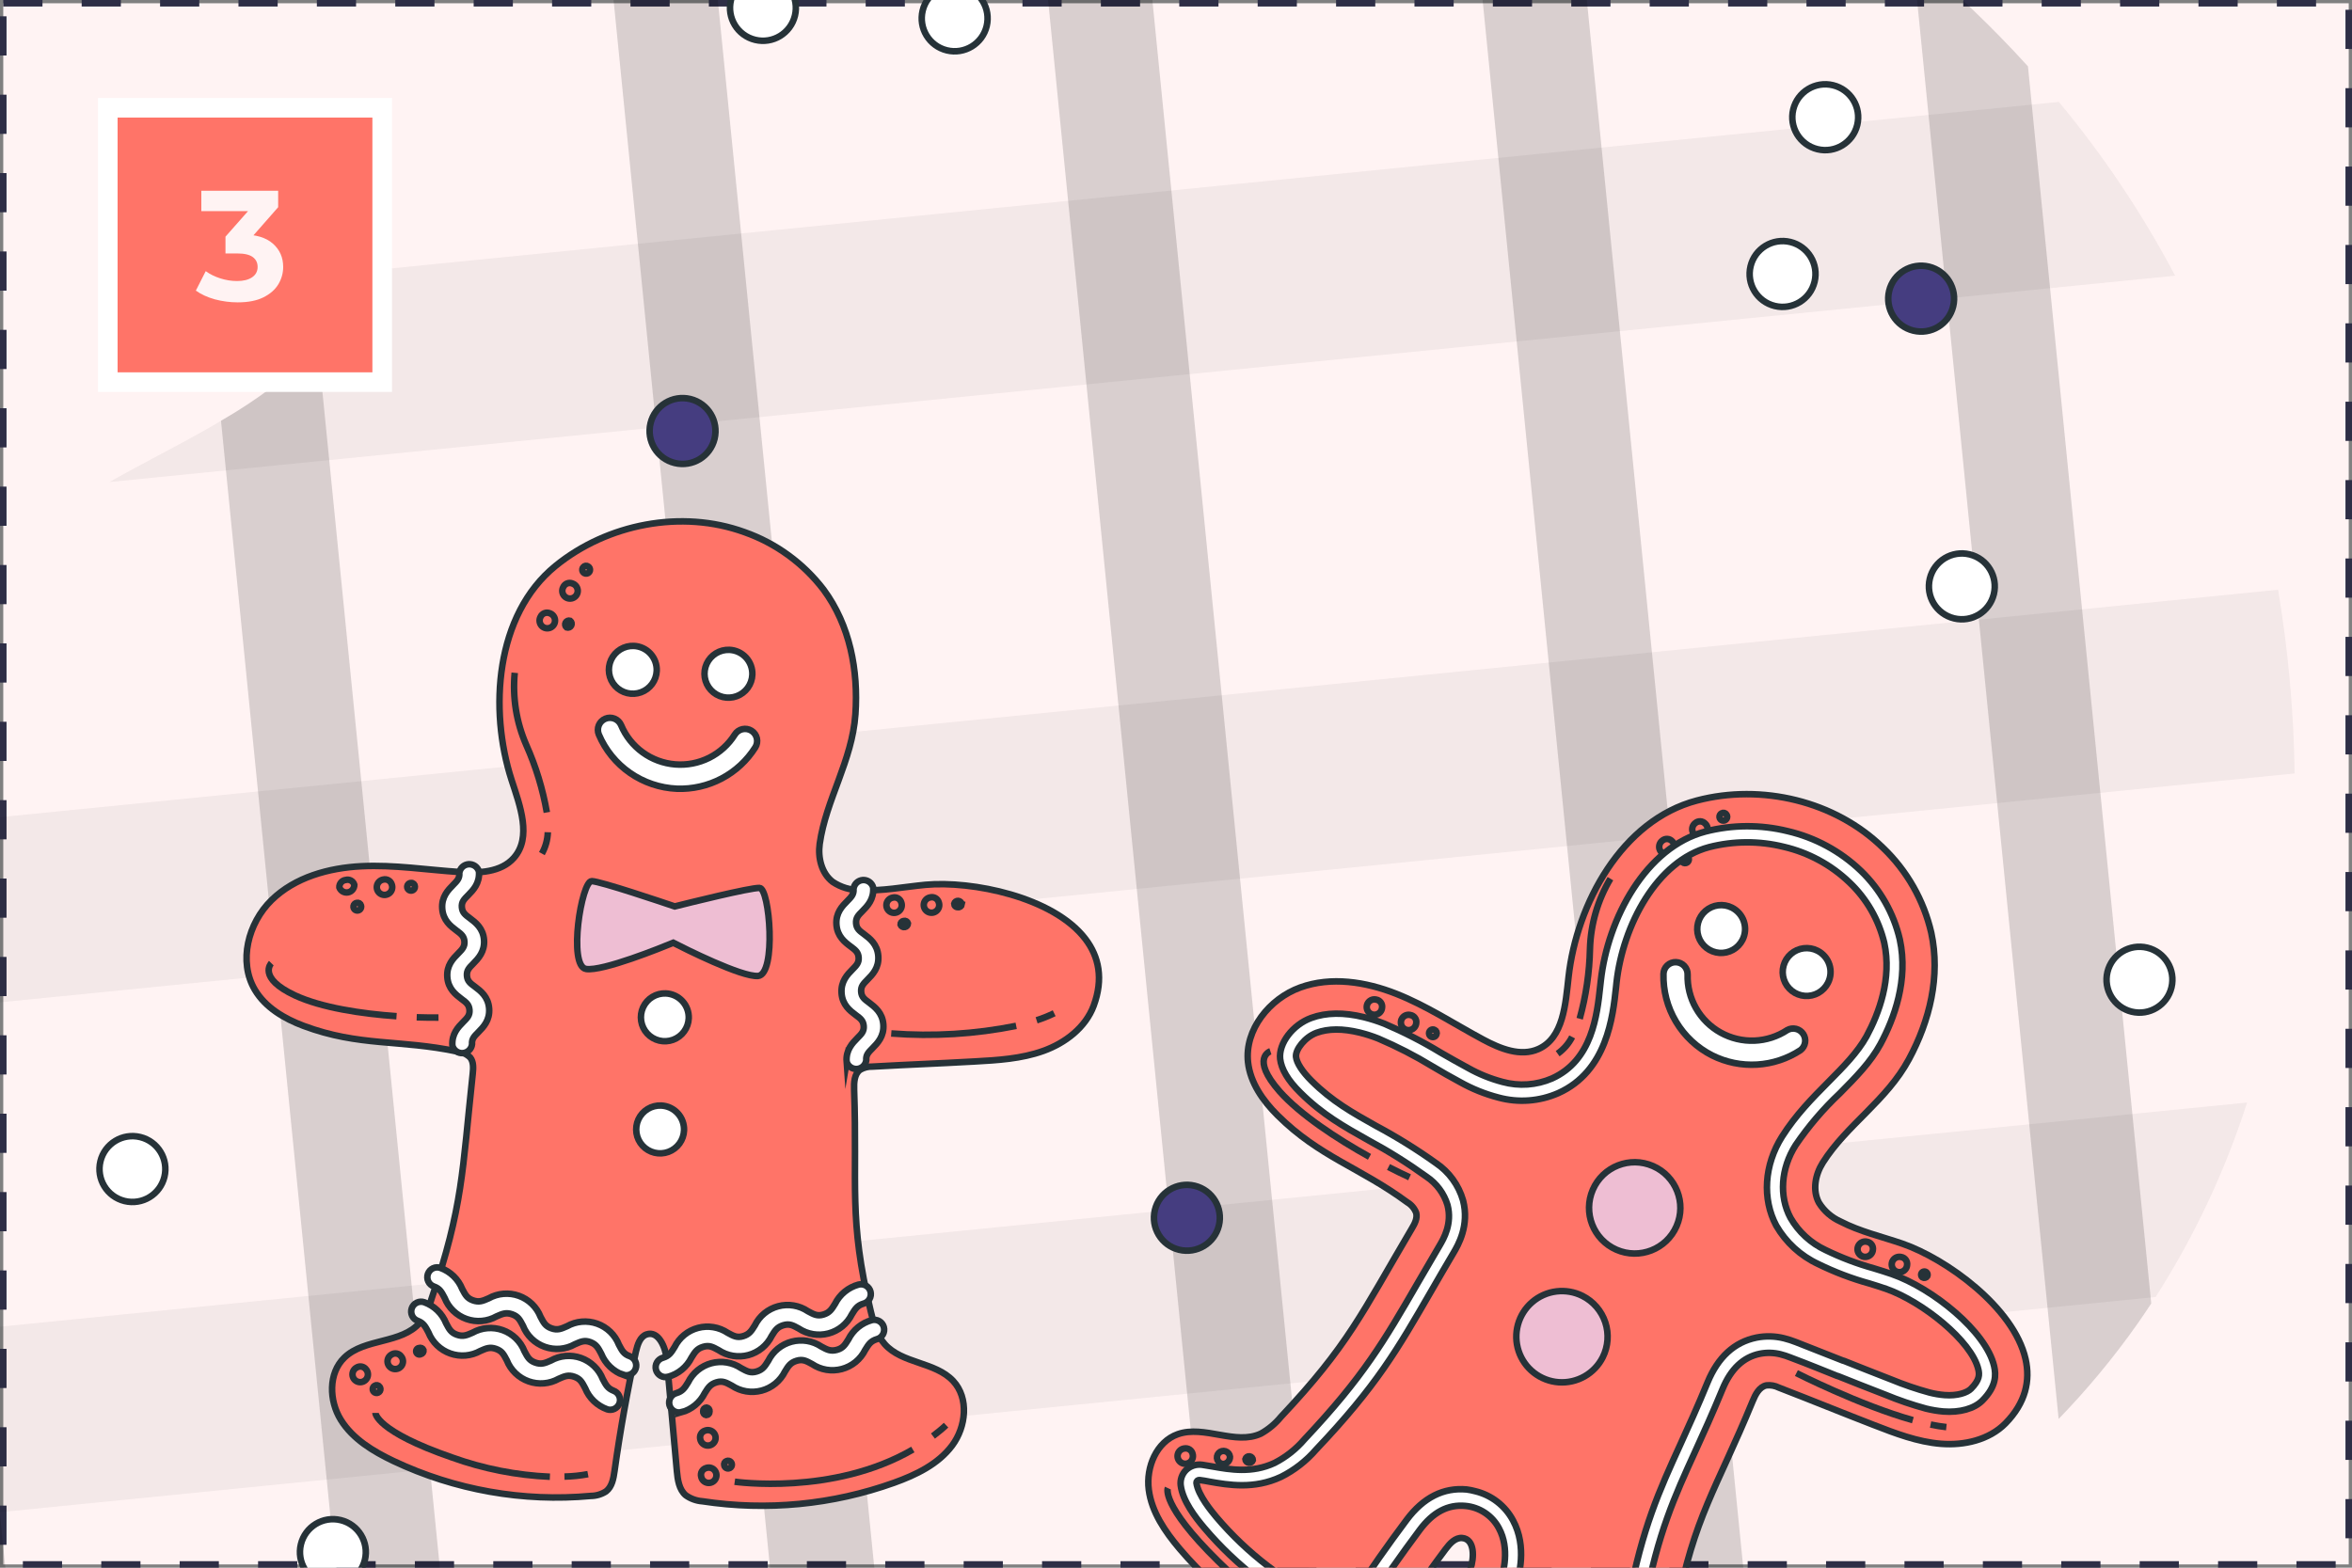 <?xml version="1.0" encoding="UTF-8"?> <svg xmlns="http://www.w3.org/2000/svg" width="360" height="240" viewBox="0 0 360 240" fill="none"><rect x="0" y="0" width="360" height="240" fill="#808080" stroke="none"/> <g clip-path="url(#clip0_3943_19282)"> <rect x="0.5" y="0.5" width="359" height="239" fill="#FFF3F3" stroke="#2E2E46" stroke-dasharray="6 6"></rect> <path opacity="0.15" d="M106.391 -24.334C101.494 -19.859 96.995 -14.968 92.943 -9.716L121.989 281.379L137.793 279.806L107.357 -25.19C107.042 -24.909 106.709 -24.624 106.391 -24.334Z" fill="black"></path> <path opacity="0.15" d="M310.401 10.157C304.935 4.131 299.039 -1.492 292.761 -6.667L315.096 217.227C319.489 212.696 323.522 207.83 327.158 202.671C327.886 201.639 328.582 200.598 329.272 199.548L310.401 10.157Z" fill="black"></path> <path opacity="0.15" d="M171.521 -48.725C166.224 -48.553 160.943 -48.051 155.709 -47.222L187.836 274.807L203.639 273.233L171.521 -48.725Z" fill="black"></path> <path opacity="0.15" d="M54.54 271.893C59.922 273.447 65.38 274.73 70.891 275.736L48.673 53.216C44.224 57.568 39.234 61.331 33.826 64.41L54.54 271.893Z" fill="black"></path> <path opacity="0.15" d="M267.993 251.712L239.185 -37.075C238.189 -37.428 237.195 -37.789 236.203 -38.124C231.803 -39.612 227.289 -40.983 222.715 -42.215L252.838 259.654C254.765 258.734 256.641 257.785 258.522 256.777C261.661 255.15 264.818 253.462 267.993 251.712Z" fill="black"></path> <path opacity="0.15" d="M-27.588 115.512L-16.408 227.129C-11.137 233.599 -5.207 239.502 1.287 244.743L-13.451 97.047C-18.82 102.671 -23.56 108.862 -27.588 115.512Z" fill="black"></path> <path opacity="0.05" d="M65.266 274.623C68.793 275.396 72.341 276.055 75.912 276.6C152.912 288.366 209.022 282.764 258.511 256.825C259.655 256.252 260.816 255.614 261.962 254.999L65.266 274.623Z" fill="black"></path> <path opacity="0.05" d="M106.391 -24.334C102.231 -20.547 98.363 -16.45 94.821 -12.078L259.231 -28.457C251.785 -32.201 244.089 -35.423 236.197 -38.1C218.025 -44.226 198.057 -48.471 178.363 -48.764L148.401 -45.797C133.132 -42.288 118.761 -35.501 106.391 -24.334Z" fill="black"></path> <path opacity="0.05" d="M-40.275 157.468L351.215 118.404C351.085 108.981 350.239 99.582 348.685 90.287L-34.055 128.506C-37.814 137.72 -39.92 147.523 -40.275 157.468Z" fill="black"></path> <path opacity="0.05" d="M-29.852 206.086C-25.135 215.797 -19.002 224.755 -11.655 232.665L329.939 198.56C335.87 189.282 340.576 179.276 343.939 168.791L-29.852 206.086Z" fill="black"></path> <path opacity="0.05" d="M58.812 41.2C56.272 44.637 53.548 47.953 50.659 51.144C40.697 62.112 29.112 66.834 16.752 73.794L332.925 42.202C327.927 32.744 321.962 23.829 315.126 15.601L58.812 41.2Z" fill="black"></path> <path d="M310.033 208.058C308.226 200.136 297.863 192.704 291.158 190.388C287.966 189.293 284.689 188.551 281.711 187.004C280.347 186.396 279.196 185.394 278.408 184.125C277.388 182.231 277.84 179.837 279.001 177.99C282.663 172.207 288.768 168.492 292.172 162.176C295.357 156.277 297.038 149.452 295.601 142.795C294.46 137.835 291.893 133.316 288.218 129.795C280.877 122.615 269.615 119.958 259.745 122.549C248.221 125.568 241.322 138.406 240.083 149.578C239.617 153.739 239.299 158.883 235.48 160.595C232.769 161.817 229.626 160.554 227.002 159.141C222.585 156.773 218.369 153.977 213.7 152.135C209.03 150.293 203.726 149.466 199.016 151.176C194.305 152.886 190.48 157.634 191.023 162.621C191.367 165.754 193.298 168.506 195.53 170.73C201.979 177.14 208.073 178.671 215.405 184.065C216.026 184.434 216.505 185.001 216.763 185.675C216.984 186.503 216.536 187.349 216.094 188.085C208.389 201.135 206.424 205.885 196.048 216.922C195.199 217.958 194.162 218.825 192.992 219.477C189.092 221.295 184.329 218.13 180.273 219.564C177.019 220.716 175.389 224.6 175.83 228.047C176.271 231.495 178.328 234.465 180.545 237.093C187.282 245.033 196.024 251.024 205.861 254.442C206.617 254.778 207.454 254.89 208.272 254.766C209.396 254.493 210.118 253.431 210.736 252.454C214.046 247.229 217.554 242.132 221.261 237.165C221.906 236.306 222.753 235.357 223.821 235.457C225.727 235.638 225.675 238.44 225.049 240.245L219.417 256.399C218.975 257.675 218.53 259.136 219.109 260.363C219.58 261.166 220.262 261.824 221.081 262.267C229.432 267.714 239.008 270.995 248.945 271.814C252.513 272.101 256.281 272.022 259.417 270.302C262.553 268.582 264.778 264.753 263.665 261.37C262.386 257.559 257.612 255.748 256.451 251.883C255.915 250.134 256.23 248.24 256.578 246.443C259.347 232.047 262.68 228.073 268.261 214.513C268.686 213.476 269.274 212.311 270.373 212.088C271.029 212.018 271.691 212.138 272.28 212.434C278.24 214.742 280.855 215.849 286.795 218.152C290.119 219.444 293.509 220.746 297.07 221.032C300.631 221.317 304.446 220.448 306.96 217.906C310.051 214.75 310.786 211.361 310.033 208.058Z" fill="#FF7468" stroke="#263238" stroke-miterlimit="10"></path> <path d="M260.994 126.083C261.173 126.247 261.297 126.461 261.349 126.698C261.402 126.934 261.381 127.181 261.288 127.405C261.196 127.629 261.037 127.819 260.833 127.95C260.629 128.081 260.39 128.146 260.148 128.136C259.906 128.127 259.673 128.043 259.48 127.896C259.287 127.75 259.144 127.548 259.069 127.317C258.995 127.087 258.993 126.839 259.064 126.607C259.135 126.376 259.276 126.172 259.467 126.022C259.679 125.831 259.958 125.731 260.243 125.742C260.528 125.753 260.798 125.876 260.994 126.083Z" stroke="#263238" stroke-miterlimit="10"></path> <path d="M255.933 128.78C256.11 128.943 256.232 129.157 256.284 129.392C256.335 129.627 256.313 129.873 256.22 130.095C256.128 130.317 255.969 130.506 255.766 130.635C255.563 130.765 255.325 130.828 255.084 130.818C254.843 130.808 254.612 130.724 254.42 130.577C254.229 130.431 254.087 130.23 254.014 130C253.941 129.771 253.94 129.524 254.012 129.294C254.083 129.064 254.223 128.862 254.414 128.714C254.624 128.523 254.902 128.423 255.187 128.435C255.471 128.447 255.739 128.571 255.933 128.78Z" stroke="#263238" stroke-miterlimit="10"></path> <path d="M258.311 131.115C258.4 131.197 258.463 131.304 258.489 131.423C258.515 131.541 258.504 131.665 258.458 131.777C258.412 131.889 258.332 131.984 258.23 132.05C258.127 132.115 258.007 132.147 257.886 132.142C257.765 132.137 257.648 132.094 257.552 132.02C257.456 131.947 257.384 131.845 257.348 131.729C257.311 131.613 257.311 131.489 257.348 131.374C257.384 131.258 257.455 131.156 257.551 131.082C257.657 130.987 257.796 130.938 257.938 130.944C258.08 130.95 258.214 131.011 258.311 131.115Z" stroke="#263238" stroke-miterlimit="10"></path> <path d="M264.252 124.69C264.324 124.788 264.364 124.905 264.367 125.027C264.37 125.148 264.335 125.267 264.268 125.369C264.201 125.47 264.104 125.548 263.991 125.592C263.878 125.636 263.754 125.644 263.636 125.615C263.518 125.587 263.412 125.522 263.331 125.431C263.251 125.34 263.201 125.226 263.188 125.106C263.175 124.985 263.199 124.863 263.257 124.757C263.315 124.65 263.405 124.564 263.514 124.511C263.636 124.439 263.782 124.417 263.919 124.45C264.057 124.484 264.176 124.57 264.252 124.69Z" stroke="#263238" stroke-miterlimit="10"></path> <path d="M216.769 156.63C216.749 156.87 216.656 157.098 216.502 157.283C216.349 157.468 216.142 157.602 215.91 157.666C215.678 157.729 215.432 157.721 215.205 157.64C214.978 157.56 214.782 157.412 214.641 157.217C214.501 157.021 214.425 156.787 214.422 156.547C214.419 156.306 214.489 156.07 214.625 155.871C214.76 155.672 214.953 155.519 215.177 155.433C215.402 155.348 215.648 155.333 215.881 155.391C216.162 155.44 216.413 155.597 216.579 155.829C216.745 156.061 216.813 156.349 216.769 156.63Z" stroke="#263238" stroke-miterlimit="10"></path> <path d="M211.539 154.279C211.518 154.518 211.423 154.745 211.269 154.929C211.114 155.114 210.907 155.246 210.675 155.309C210.443 155.372 210.198 155.362 209.971 155.281C209.745 155.2 209.549 155.051 209.41 154.855C209.27 154.659 209.194 154.426 209.192 154.185C209.19 153.945 209.261 153.71 209.397 153.511C209.532 153.312 209.725 153.16 209.95 153.075C210.174 152.989 210.42 152.974 210.653 153.033C210.935 153.082 211.186 153.241 211.352 153.474C211.518 153.707 211.585 153.996 211.539 154.279Z" stroke="#263238" stroke-miterlimit="10"></path> <path d="M211.143 157.64C211.133 157.761 211.087 157.876 211.01 157.97C210.933 158.063 210.829 158.131 210.712 158.163C210.595 158.196 210.471 158.192 210.357 158.151C210.243 158.111 210.143 158.037 210.073 157.938C210.002 157.84 209.964 157.722 209.962 157.6C209.961 157.479 209.997 157.36 210.065 157.26C210.133 157.16 210.231 157.084 210.344 157.041C210.458 156.998 210.582 156.991 210.699 157.021C210.769 157.032 210.836 157.057 210.896 157.094C210.956 157.132 211.009 157.181 211.05 157.238C211.091 157.296 211.121 157.361 211.137 157.43C211.153 157.499 211.155 157.571 211.143 157.64Z" stroke="#263238" stroke-miterlimit="10"></path> <path d="M219.864 158.379C219.825 158.492 219.752 158.589 219.655 158.659C219.558 158.729 219.442 158.767 219.323 158.769C219.203 158.771 219.086 158.737 218.987 158.67C218.888 158.603 218.812 158.508 218.768 158.397C218.725 158.286 218.717 158.164 218.745 158.048C218.773 157.932 218.836 157.827 218.925 157.748C219.014 157.668 219.125 157.618 219.244 157.604C219.362 157.59 219.482 157.613 219.588 157.669C219.718 157.727 219.82 157.835 219.871 157.967C219.923 158.1 219.921 158.248 219.864 158.379Z" stroke="#263238" stroke-miterlimit="10"></path> <path d="M291.899 193.68C291.879 193.92 291.786 194.148 291.632 194.333C291.478 194.518 291.272 194.652 291.04 194.716C290.808 194.78 290.562 194.771 290.335 194.69C290.108 194.61 289.911 194.462 289.771 194.267C289.631 194.071 289.554 193.837 289.551 193.597C289.548 193.356 289.619 193.12 289.754 192.921C289.89 192.722 290.083 192.569 290.307 192.483C290.532 192.398 290.778 192.383 291.011 192.441C291.292 192.49 291.542 192.647 291.708 192.879C291.875 193.111 291.943 193.399 291.899 193.68Z" stroke="#263238" stroke-miterlimit="10"></path> <path d="M286.664 191.348C286.643 191.588 286.548 191.815 286.394 191.999C286.239 192.183 286.032 192.316 285.8 192.378C285.568 192.441 285.322 192.431 285.096 192.35C284.87 192.269 284.674 192.121 284.535 191.925C284.395 191.729 284.319 191.495 284.317 191.255C284.315 191.014 284.386 190.779 284.521 190.581C284.657 190.382 284.85 190.23 285.075 190.144C285.299 190.059 285.545 190.044 285.778 190.102C286.06 190.15 286.313 190.308 286.479 190.542C286.645 190.776 286.712 191.066 286.664 191.348Z" stroke="#263238" stroke-miterlimit="10"></path> <path d="M286.281 194.658C286.271 194.779 286.225 194.894 286.148 194.987C286.07 195.081 285.967 195.148 285.85 195.181C285.733 195.213 285.609 195.209 285.495 195.169C285.38 195.128 285.281 195.054 285.21 194.955C285.14 194.857 285.101 194.739 285.1 194.618C285.099 194.497 285.134 194.378 285.203 194.278C285.271 194.178 285.369 194.101 285.482 194.058C285.595 194.015 285.719 194.008 285.837 194.038C285.907 194.049 285.974 194.074 286.034 194.112C286.094 194.149 286.146 194.198 286.188 194.255C286.229 194.313 286.258 194.378 286.274 194.447C286.29 194.516 286.292 194.588 286.281 194.658Z" stroke="#263238" stroke-miterlimit="10"></path> <path d="M294.982 195.392C294.906 195.51 294.787 195.593 294.65 195.623C294.513 195.653 294.37 195.628 294.251 195.553C294.174 195.496 294.115 195.419 294.081 195.329C294.048 195.24 294.04 195.143 294.06 195.049C294.08 194.956 294.126 194.87 294.193 194.802C294.261 194.734 294.346 194.687 294.439 194.667C294.533 194.646 294.63 194.653 294.719 194.686C294.809 194.72 294.887 194.778 294.944 194.854C295.002 194.931 295.036 195.022 295.042 195.118C295.049 195.213 295.028 195.308 294.982 195.392Z" stroke="#263238" stroke-miterlimit="10"></path> <path d="M188.262 223.001C188.267 223.145 188.245 223.288 188.195 223.423C188.145 223.558 188.068 223.681 187.97 223.786C187.872 223.891 187.754 223.975 187.622 224.034C187.491 224.092 187.35 224.124 187.206 224.128C187.016 224.116 186.834 224.05 186.68 223.939C186.527 223.827 186.408 223.674 186.338 223.498C186.268 223.321 186.249 223.128 186.285 222.942C186.32 222.755 186.408 222.582 186.538 222.444C186.668 222.305 186.834 222.206 187.018 222.159C187.202 222.112 187.396 222.117 187.577 222.176C187.757 222.234 187.918 222.343 188.039 222.489C188.16 222.635 188.237 222.813 188.262 223.001Z" stroke="#263238" stroke-miterlimit="10"></path> <path d="M182.549 222.607C182.612 222.839 182.603 223.086 182.522 223.312C182.441 223.539 182.293 223.736 182.097 223.875C181.901 224.015 181.667 224.091 181.426 224.094C181.185 224.096 180.95 224.024 180.751 223.889C180.552 223.753 180.4 223.559 180.315 223.334C180.229 223.109 180.215 222.863 180.274 222.63C180.333 222.396 180.462 222.187 180.644 222.029C180.826 221.871 181.052 221.773 181.291 221.748C181.572 221.699 181.86 221.761 182.095 221.921C182.33 222.082 182.493 222.328 182.549 222.607Z" stroke="#263238" stroke-miterlimit="10"></path> <path d="M183.333 225.862C183.336 226.007 183.282 226.147 183.183 226.252C183.083 226.357 182.947 226.419 182.802 226.424C182.708 226.417 182.619 226.383 182.543 226.327C182.468 226.271 182.41 226.195 182.376 226.108C182.343 226.02 182.334 225.925 182.352 225.832C182.37 225.74 182.414 225.655 182.479 225.587C182.543 225.519 182.626 225.47 182.717 225.447C182.807 225.423 182.903 225.426 182.992 225.455C183.082 225.484 183.161 225.537 183.222 225.609C183.282 225.681 183.32 225.769 183.333 225.862Z" stroke="#263238" stroke-miterlimit="10"></path> <path d="M191.768 223.543C191.723 223.673 191.635 223.784 191.517 223.856C191.4 223.928 191.262 223.956 191.126 223.937C190.989 223.918 190.864 223.852 190.772 223.751C190.679 223.649 190.624 223.518 190.618 223.381C190.654 223.242 190.74 223.122 190.859 223.042C190.978 222.963 191.123 222.93 191.265 222.95C191.407 222.97 191.536 223.042 191.629 223.151C191.722 223.26 191.771 223.4 191.768 223.543Z" stroke="#263238" stroke-miterlimit="10"></path> <path d="M240.82 265.5C235.614 264.237 230.62 262.221 225.997 259.514C225.424 259.172 224.988 258.643 224.762 258.015C224.537 257.388 224.536 256.702 224.759 256.073L229.702 241.868C230.071 240.809 231.143 237.114 229.418 233.942C228.912 232.994 228.178 232.186 227.281 231.592C226.385 230.999 225.355 230.638 224.284 230.542C221.619 230.295 219.342 231.497 217.312 234.212C214.501 237.975 211.752 241.885 209.145 245.836C208.433 246.903 207.363 247.681 206.128 248.028C204.893 248.376 203.575 248.271 202.411 247.731C195.46 244.482 189.293 239.768 184.334 233.913C182.932 232.258 181.03 229.783 180.722 227.412C180.667 226.978 180.714 226.538 180.857 226.126C181.001 225.713 181.238 225.34 181.55 225.034C181.873 224.726 182.261 224.496 182.686 224.36C183.111 224.224 183.561 224.185 184.002 224.247C184.55 224.325 185.135 224.426 185.585 224.508C188.284 224.985 191.646 225.575 195.08 223.969C196.827 223.073 198.383 221.845 199.66 220.353C208.728 210.712 211.835 205.334 216.987 196.435C218 194.69 219.103 192.801 220.367 190.646C220.946 189.66 222.309 187.356 221.557 184.476C221.021 182.706 219.887 181.177 218.35 180.148C215.508 178.098 212.535 176.236 209.45 174.573C205.659 172.447 202.391 170.615 199.024 167.258C197.141 165.416 196.117 163.659 195.941 162.109C195.688 159.737 197.867 156.865 200.711 155.835C202.987 155.006 205.666 154.966 208.729 155.711C209.809 155.978 210.87 156.317 211.905 156.726C214.875 157.993 217.752 159.469 220.512 161.144C221.871 161.924 223.28 162.73 224.717 163.502C226.38 164.437 228.155 165.154 230 165.638C232.501 166.323 235.161 166.136 237.543 165.108C243.709 162.334 244.452 155.441 244.94 150.877L245.024 150.137C246.08 140.594 251.923 129.685 261.044 127.298C265.173 126.241 269.5 126.222 273.637 127.243C277.84 128.226 281.702 130.319 284.819 133.304C287.784 136.16 289.857 139.813 290.786 143.823C292.129 150.042 289.911 155.948 287.835 159.82C286.333 162.609 284.033 164.926 281.603 167.384C279.06 169.779 276.788 172.445 274.827 175.335C272.581 178.883 272.285 183.14 274.054 186.441C275.295 188.597 277.17 190.319 279.425 191.371C281.794 192.524 284.263 193.461 286.801 194.169C287.779 194.469 288.674 194.742 289.541 195.043C295.799 197.209 303.999 203.838 305.224 209.15C305.521 210.46 305.587 212.233 303.433 214.406C302.194 215.66 299.954 216.284 297.443 216.088C296.547 216.007 295.658 215.858 294.785 215.642C292.671 215.068 290.596 214.36 288.572 213.521C285.607 212.378 283.476 211.528 281.346 210.677L281.189 210.639C279.083 209.802 276.973 208.922 274.039 207.821C273.544 207.622 273.037 207.457 272.52 207.326C271.485 207.068 270.405 207.041 269.358 207.249C266.84 207.763 264.926 209.573 263.663 212.634C262.109 216.405 260.694 219.519 259.466 222.207C256.293 229.167 253.788 234.657 251.72 245.517C251.373 247.313 250.795 250.313 251.715 253.324C252.686 256.527 254.992 258.699 256.675 260.284C256.994 260.59 257.411 260.982 257.795 261.366C258.087 261.664 258.312 262.022 258.455 262.415C258.599 262.807 258.656 263.226 258.624 263.643C258.592 264.051 258.471 264.447 258.271 264.805C258.071 265.162 257.795 265.471 257.463 265.712C257.332 265.808 257.195 265.897 257.053 265.978C254.866 267.175 251.613 267.075 249.366 266.874C246.485 266.642 243.628 266.183 240.82 265.5ZM225.813 228.293C227.033 228.588 228.177 229.136 229.17 229.904C230.164 230.671 230.983 231.639 231.576 232.745C233.783 236.809 232.473 241.366 232.02 242.66L227.075 256.872C227.042 256.964 227.041 257.064 227.072 257.156C227.104 257.248 227.167 257.327 227.25 257.378C234.06 261.357 241.676 263.758 249.537 264.405C250.658 264.491 254.056 264.765 255.844 263.782C255.899 263.753 255.951 263.719 256 263.682C256.043 263.649 256.078 263.608 256.103 263.56C256.128 263.512 256.141 263.459 256.143 263.406C256.15 263.34 256.141 263.275 256.119 263.213C256.097 263.152 256.062 263.096 256.016 263.049C255.661 262.687 255.266 262.321 254.963 262.033C253.085 260.255 250.503 257.821 249.312 253.991C248.215 250.397 248.866 247.015 249.262 244.988C251.402 233.835 253.961 228.233 257.196 221.136C258.427 218.434 259.821 215.378 261.362 211.631C262.953 207.765 265.471 205.459 268.847 204.773C270.249 204.498 271.694 204.535 273.08 204.883C273.702 205.039 274.312 205.236 274.908 205.473C277.839 206.615 279.958 207.456 282.077 208.296L282.234 208.334C284.359 209.177 286.483 210.026 289.441 211.174C291.366 211.969 293.338 212.643 295.347 213.192C296.097 213.382 296.861 213.51 297.633 213.575C299.614 213.732 301.09 213.206 301.677 212.616C303.034 211.245 302.989 210.432 302.807 209.647C301.793 205.286 294.227 199.261 288.723 197.327C287.901 197.037 287.026 196.768 286.1 196.481C283.407 195.735 280.79 194.739 278.283 193.507C275.595 192.252 273.359 190.201 271.876 187.633C269.696 183.547 270.028 178.345 272.755 174.015C274.868 170.677 277.399 168.118 279.848 165.643C282.157 163.315 284.33 161.119 285.699 158.651C287.588 155.148 289.595 149.827 288.405 144.343C287.56 140.797 285.701 137.574 283.055 135.068C280.255 132.39 276.787 130.514 273.014 129.637C269.272 128.713 265.361 128.728 261.626 129.681C253.582 131.79 248.403 141.678 247.429 150.397L247.352 151.139C246.867 155.634 245.973 163.999 238.512 167.349C235.627 168.614 232.396 168.853 229.356 168.026C227.309 167.494 225.338 166.701 223.492 165.666C222.024 164.88 220.604 164.064 219.239 163.248C216.589 161.635 213.826 160.214 210.972 158.996C210.043 158.626 209.089 158.32 208.118 158.08C205.506 157.444 203.317 157.458 201.527 158.108C199.737 158.758 198.251 160.686 198.369 161.794C198.472 162.732 199.336 164.069 200.74 165.462C203.868 168.581 207.002 170.34 210.63 172.371C213.802 174.065 216.86 175.965 219.786 178.056C221.794 179.41 223.262 181.427 223.932 183.754C224.947 187.625 223.151 190.66 222.478 191.803C221.222 193.925 220.116 195.827 219.11 197.574C213.87 206.632 210.727 212.132 201.425 221.937C199.935 223.66 198.12 225.073 196.084 226.094C191.947 228.034 188.002 227.337 185.117 226.828C184.699 226.727 184.141 226.66 183.628 226.584C183.557 226.576 183.485 226.584 183.417 226.607C183.349 226.63 183.288 226.667 183.236 226.716C183.197 226.752 183.167 226.797 183.148 226.846C183.128 226.895 183.121 226.948 183.125 227.001C183.38 228.937 185.505 231.432 186.172 232.244C190.907 237.83 196.793 242.329 203.426 245.433C204.054 245.724 204.765 245.781 205.432 245.595C206.098 245.408 206.676 244.99 207.063 244.416C209.692 240.429 212.453 236.474 215.307 232.673C217.861 229.256 220.951 227.698 224.488 228.026C224.935 228.085 225.378 228.174 225.813 228.293Z" fill="white" stroke="#263238" stroke-miterlimit="10"></path> <path d="M266.715 143.872C266.389 144.519 265.879 145.055 265.249 145.412C264.618 145.769 263.896 145.931 263.174 145.878C262.452 145.824 261.761 145.558 261.19 145.112C260.619 144.667 260.193 144.062 259.966 143.374C259.739 142.686 259.721 141.947 259.914 141.249C260.107 140.551 260.503 139.925 261.051 139.452C261.6 138.979 262.276 138.679 262.995 138.591C263.714 138.502 264.443 138.628 265.09 138.954C265.519 139.17 265.902 139.469 266.216 139.833C266.531 140.197 266.77 140.62 266.921 141.076C267.072 141.533 267.131 142.015 267.096 142.495C267.061 142.974 266.931 143.442 266.715 143.872Z" fill="white" stroke="#263238" stroke-miterlimit="10"></path> <path d="M256.616 187.712C258.16 184.175 256.543 180.055 253.006 178.512C249.468 176.968 245.349 178.584 243.805 182.122C242.262 185.659 243.878 189.779 247.415 191.322C250.953 192.866 255.072 191.25 256.616 187.712Z" fill="#EEBED3" stroke="#263238" stroke-miterlimit="10"></path> <path d="M245.322 207.777C244.701 209.012 243.728 210.036 242.525 210.718C241.323 211.4 239.945 211.71 238.566 211.609C237.187 211.508 235.869 211 234.779 210.149C233.689 209.299 232.875 208.144 232.441 206.832C232.008 205.519 231.973 204.107 232.342 202.774C232.711 201.442 233.467 200.249 234.514 199.346C235.561 198.443 236.852 197.871 238.225 197.703C239.597 197.534 240.989 197.776 242.223 198.399C243.875 199.234 245.129 200.689 245.71 202.447C246.291 204.205 246.151 206.122 245.322 207.777Z" fill="#EEBED3" stroke="#263238" stroke-miterlimit="10"></path> <path d="M279.795 150.457C279.469 151.104 278.959 151.64 278.329 151.997C277.698 152.354 276.976 152.516 276.254 152.463C275.532 152.409 274.841 152.143 274.271 151.698C273.7 151.252 273.273 150.647 273.046 149.959C272.819 149.272 272.801 148.532 272.994 147.834C273.187 147.136 273.583 146.511 274.131 146.037C274.68 145.564 275.356 145.264 276.075 145.176C276.794 145.087 277.523 145.213 278.17 145.539C278.6 145.754 278.984 146.053 279.298 146.417C279.613 146.781 279.853 147.204 280.004 147.661C280.155 148.118 280.214 148.6 280.178 149.08C280.142 149.56 280.012 150.028 279.795 150.457Z" fill="white" stroke="#263238" stroke-miterlimit="10"></path> <path d="M262.062 161.572C259.767 160.41 257.849 158.621 256.531 156.412C255.212 154.204 254.547 151.667 254.613 149.095C254.627 148.605 254.835 148.141 255.191 147.804C255.548 147.467 256.023 147.286 256.513 147.299C257.003 147.313 257.468 147.521 257.804 147.877C258.141 148.234 258.323 148.709 258.309 149.199C258.257 151.001 258.7 152.782 259.592 154.348C260.483 155.915 261.787 157.207 263.363 158.082C264.938 158.958 266.723 159.384 268.524 159.314C270.325 159.244 272.072 158.681 273.575 157.686C273.983 157.463 274.46 157.402 274.911 157.515C275.362 157.628 275.754 157.907 276.008 158.296C276.262 158.685 276.361 159.156 276.283 159.614C276.206 160.073 275.959 160.485 275.591 160.77C273.604 162.077 271.308 162.839 268.934 162.98C266.559 163.121 264.19 162.635 262.062 161.572Z" fill="white" stroke="#263238" stroke-miterlimit="10"></path> <path d="M212.522 178.661C213.685 179.255 214.774 179.783 215.75 180.235" stroke="#263238" stroke-miterlimit="10"></path> <path d="M194.447 160.943C194.447 160.943 191.35 161.96 195.874 167.1C199.006 170.628 204.589 174.317 209.616 177.103" stroke="#263238" stroke-miterlimit="10"></path> <path d="M240.634 158.744C240.111 159.766 239.349 160.645 238.412 161.309" stroke="#263238" stroke-miterlimit="10"></path> <path d="M246.493 134.519C244.551 137.781 243.473 141.484 243.363 145.279C243.284 148.891 242.755 152.48 241.788 155.961" stroke="#263238" stroke-miterlimit="10"></path> <path d="M178.751 227.811C178.751 227.811 177.6 230.297 186.41 238.969C190.032 242.6 194.184 245.66 198.725 248.045" stroke="#263238" stroke-miterlimit="10"></path> <path d="M295.497 218.09C296.341 218.261 297.151 218.396 297.913 218.478" stroke="#263238" stroke-miterlimit="10"></path> <path d="M274.959 210.209C274.959 210.209 284.661 215.129 292.784 217.416" stroke="#263238" stroke-miterlimit="10"></path> <path d="M166.144 143.759C161.226 137.286 148.696 134.804 141.656 135.456C138.322 135.772 134.995 136.457 131.651 136.272C130.158 136.278 128.698 135.838 127.456 135.01C125.748 133.702 125.168 131.313 125.465 129.179C126.423 122.4 130.435 116.487 130.931 109.333C131.397 102.641 130.092 95.726 126.055 90.262C122.963 86.219 118.761 83.163 113.962 81.469C104.316 77.967 92.957 80.196 85.044 86.625C75.796 94.133 74.835 108.685 78.296 119.389C79.595 123.371 81.425 128.187 78.654 131.33C76.688 133.556 73.307 133.695 70.333 133.497C65.329 133.171 60.339 132.365 55.333 132.613C50.328 132.862 45.154 134.286 41.56 137.803C37.965 141.32 36.456 147.211 39.009 151.526C40.617 154.241 43.508 155.947 46.461 157.053C54.987 160.241 61.177 159.105 70.068 160.992C70.786 161.072 71.456 161.391 71.971 161.897C72.501 162.559 72.449 163.514 72.358 164.37C70.727 179.43 70.901 184.57 66.027 198.917C65.671 200.207 65.073 201.418 64.266 202.486C61.466 205.753 55.822 204.843 52.725 207.824C50.235 210.213 50.353 214.447 52.172 217.372C53.992 220.297 57.102 222.181 60.219 223.666C69.634 228.119 80.07 229.965 90.44 229.014C91.267 229.006 92.074 228.764 92.768 228.315C93.681 227.603 93.9 226.336 94.065 225.172C94.92 219.046 96.017 212.943 97.335 206.901C97.59 205.857 97.949 204.637 98.96 204.288C100.772 203.664 101.882 206.237 102.06 208.148L103.6 225.182C103.727 226.534 103.924 228.028 104.96 228.916C105.708 229.448 106.588 229.765 107.503 229.832C117.362 231.337 127.441 230.365 136.83 227.002C140.195 225.795 143.592 224.166 145.735 221.299C147.878 218.432 148.332 214.04 145.898 211.421C143.158 208.472 138.062 208.781 135.407 205.763C134.194 204.382 133.703 202.534 133.28 200.75C129.834 186.489 131.256 181.496 130.734 166.845C130.696 165.723 130.75 164.422 131.657 163.764C132.228 163.432 132.882 163.268 133.542 163.289C139.923 162.933 142.755 162.861 149.135 162.505C152.703 162.308 156.323 162.096 159.687 160.888C163.052 159.681 166.161 157.304 167.403 153.962C168.924 149.844 168.194 146.45 166.144 143.759Z" fill="#FF7468" stroke="#263238" stroke-miterlimit="10"></path> <path d="M63.78 155.741C64.995 155.78 66.119 155.791 67.117 155.785" stroke="#263238" stroke-miterlimit="10"></path> <path d="M41.53 147.45C41.53 147.45 39.34 149.684 45.167 152.395C49.207 154.27 55.363 155.201 60.695 155.571" stroke="#263238" stroke-miterlimit="10"></path> <path d="M83.849 127.407C83.814 128.555 83.503 129.677 82.942 130.679" stroke="#263238" stroke-miterlimit="10"></path> <path d="M78.784 103C78.425 106.78 79.036 110.59 80.559 114.068C82.028 117.361 83.084 120.824 83.701 124.377" stroke="#263238" stroke-miterlimit="10"></path> <path d="M86.397 226.052C87.603 226.026 88.806 225.902 89.993 225.682" stroke="#263238" stroke-miterlimit="10"></path> <path d="M57.466 216.309C57.466 216.309 57.484 219.079 69.177 223.121C73.997 224.856 79.052 225.853 84.17 226.077" stroke="#263238" stroke-miterlimit="10"></path> <path d="M158.664 156.199C159.586 155.904 160.485 155.543 161.355 155.118" stroke="#263238" stroke-miterlimit="10"></path> <path d="M136.417 158.214C142.814 158.707 149.248 158.315 155.539 157.05" stroke="#263238" stroke-miterlimit="10"></path> <path d="M142.796 219.851C143.484 219.326 144.152 218.797 144.807 218.182" stroke="#263238" stroke-miterlimit="10"></path> <path d="M112.457 226.84C112.457 226.84 127.495 229.019 139.723 221.911" stroke="#263238" stroke-miterlimit="10"></path> <path d="M87.635 89.337C87.863 89.416 88.062 89.564 88.204 89.759C88.347 89.955 88.425 90.19 88.43 90.431C88.435 90.673 88.365 90.911 88.231 91.112C88.096 91.313 87.903 91.468 87.678 91.556C87.453 91.644 87.206 91.661 86.971 91.604C86.735 91.548 86.523 91.42 86.363 91.239C86.202 91.058 86.101 90.832 86.073 90.592C86.045 90.352 86.091 90.108 86.206 89.895C86.262 89.764 86.345 89.646 86.447 89.547C86.55 89.448 86.671 89.371 86.804 89.319C86.937 89.267 87.079 89.242 87.221 89.245C87.364 89.248 87.504 89.279 87.635 89.337Z" stroke="#263238" stroke-miterlimit="10"></path> <path d="M84.143 93.882C84.373 93.958 84.573 94.103 84.719 94.296C84.864 94.49 84.945 94.724 84.953 94.966C84.961 95.208 84.895 95.447 84.763 95.65C84.631 95.853 84.439 96.01 84.215 96.101C83.991 96.192 83.744 96.212 83.508 96.158C83.272 96.104 83.058 95.979 82.895 95.799C82.733 95.62 82.629 95.395 82.598 95.155C82.567 94.915 82.611 94.671 82.724 94.456C82.838 94.194 83.051 93.987 83.316 93.88C83.581 93.773 83.878 93.773 84.143 93.882Z" stroke="#263238" stroke-miterlimit="10"></path> <path d="M87.272 95.031C87.382 95.116 87.457 95.237 87.487 95.372C87.516 95.507 87.496 95.649 87.432 95.772C87.368 95.894 87.262 95.99 87.134 96.043C87.006 96.096 86.864 96.102 86.731 96.061C86.622 95.975 86.546 95.855 86.517 95.719C86.488 95.584 86.507 95.442 86.572 95.32C86.636 95.197 86.742 95.101 86.87 95.048C86.998 94.995 87.14 94.989 87.272 95.031Z" stroke="#263238" stroke-miterlimit="10"></path> <path d="M90.034 86.726C90.136 86.791 90.216 86.885 90.262 86.997C90.309 87.109 90.32 87.232 90.294 87.35C90.269 87.469 90.207 87.576 90.119 87.658C90.03 87.741 89.918 87.794 89.798 87.81C89.678 87.827 89.556 87.807 89.448 87.752C89.341 87.697 89.252 87.61 89.195 87.504C89.138 87.397 89.115 87.275 89.129 87.155C89.144 87.035 89.194 86.922 89.275 86.832C89.362 86.717 89.49 86.642 89.632 86.622C89.775 86.603 89.919 86.64 90.034 86.726Z" stroke="#263238" stroke-miterlimit="10"></path> <path d="M59.969 135.422C60.051 135.65 60.06 135.897 59.997 136.131C59.934 136.365 59.8 136.574 59.614 136.729C59.428 136.885 59.198 136.979 58.957 137C58.715 137.021 58.473 136.967 58.264 136.845C58.054 136.724 57.886 136.541 57.784 136.322C57.681 136.102 57.649 135.856 57.691 135.617C57.733 135.379 57.847 135.159 58.018 134.987C58.189 134.815 58.408 134.7 58.647 134.657C58.923 134.586 59.217 134.626 59.464 134.769C59.711 134.912 59.893 135.146 59.969 135.422Z" stroke="#263238" stroke-miterlimit="10"></path> <path d="M54.235 135.451C54.235 135.729 54.138 135.998 53.959 136.211C53.781 136.424 53.534 136.567 53.261 136.616C52.987 136.665 52.705 136.616 52.464 136.478C52.224 136.34 52.039 136.122 51.943 135.862C51.926 135.582 52.017 135.307 52.198 135.094C52.379 134.88 52.635 134.744 52.913 134.715C53.186 134.638 53.478 134.673 53.725 134.811C53.973 134.949 54.156 135.179 54.235 135.451Z" stroke="#263238" stroke-miterlimit="10"></path> <path d="M55.254 138.624C55.291 138.739 55.293 138.863 55.257 138.979C55.222 139.094 55.153 139.196 55.058 139.271C54.963 139.346 54.847 139.39 54.727 139.397C54.606 139.404 54.486 139.374 54.383 139.311C54.28 139.248 54.199 139.155 54.15 139.044C54.102 138.933 54.088 138.81 54.112 138.692C54.135 138.573 54.194 138.465 54.281 138.381C54.368 138.297 54.479 138.242 54.598 138.223C54.668 138.205 54.74 138.202 54.811 138.212C54.882 138.223 54.95 138.248 55.011 138.285C55.072 138.323 55.125 138.372 55.167 138.43C55.209 138.489 55.238 138.555 55.254 138.624Z" stroke="#263238" stroke-miterlimit="10"></path> <path d="M63.504 135.701C63.516 135.821 63.491 135.942 63.433 136.047C63.374 136.153 63.285 136.238 63.177 136.291C63.069 136.344 62.947 136.363 62.828 136.345C62.708 136.327 62.597 136.273 62.51 136.19C62.422 136.108 62.362 136 62.337 135.882C62.312 135.764 62.324 135.641 62.371 135.53C62.418 135.419 62.498 135.325 62.6 135.261C62.702 135.196 62.821 135.164 62.941 135.17C63.013 135.167 63.085 135.179 63.152 135.205C63.22 135.23 63.281 135.269 63.334 135.318C63.386 135.367 63.428 135.427 63.457 135.492C63.486 135.558 63.502 135.629 63.504 135.701Z" stroke="#263238" stroke-miterlimit="10"></path> <path d="M143.691 138.151C143.773 138.379 143.783 138.626 143.72 138.86C143.656 139.094 143.522 139.303 143.336 139.458C143.15 139.614 142.921 139.708 142.68 139.729C142.438 139.75 142.196 139.696 141.986 139.574C141.776 139.453 141.609 139.27 141.506 139.051C141.404 138.831 141.371 138.585 141.413 138.346C141.455 138.108 141.569 137.888 141.74 137.716C141.911 137.544 142.131 137.429 142.37 137.386C142.646 137.315 142.94 137.355 143.187 137.498C143.434 137.641 143.615 137.875 143.691 138.151Z" stroke="#263238" stroke-miterlimit="10"></path> <path d="M137.958 138.18C138.039 138.407 138.048 138.653 137.984 138.886C137.921 139.118 137.787 139.325 137.602 139.479C137.417 139.633 137.189 139.727 136.949 139.747C136.709 139.767 136.469 139.713 136.26 139.592C136.052 139.472 135.886 139.29 135.784 139.071C135.682 138.853 135.65 138.609 135.692 138.371C135.734 138.134 135.847 137.916 136.017 137.745C136.187 137.574 136.406 137.46 136.643 137.418C136.918 137.346 137.211 137.386 137.457 137.529C137.703 137.672 137.883 137.906 137.958 138.18Z" stroke="#263238" stroke-miterlimit="10"></path> <path d="M138.977 141.354C138.975 141.491 138.926 141.623 138.837 141.728C138.748 141.833 138.626 141.904 138.49 141.928C138.355 141.953 138.216 141.929 138.096 141.862C137.976 141.795 137.883 141.688 137.834 141.56C137.826 141.42 137.871 141.282 137.962 141.176C138.052 141.069 138.18 141.001 138.319 140.986C138.455 140.949 138.6 140.967 138.723 141.035C138.846 141.104 138.937 141.218 138.977 141.354Z" stroke="#263238" stroke-miterlimit="10"></path> <path d="M147.226 138.43C147.216 138.5 147.192 138.567 147.155 138.628C147.119 138.689 147.07 138.742 147.013 138.784C146.956 138.826 146.891 138.856 146.822 138.873C146.753 138.89 146.682 138.893 146.612 138.882C146.539 138.886 146.467 138.876 146.399 138.851C146.331 138.826 146.268 138.788 146.216 138.738C146.163 138.688 146.121 138.628 146.092 138.562C146.064 138.495 146.049 138.423 146.049 138.351C146.084 138.219 146.164 138.103 146.275 138.023C146.387 137.943 146.522 137.904 146.658 137.913C146.795 137.922 146.924 137.977 147.024 138.071C147.124 138.164 147.189 138.289 147.207 138.425L147.226 138.43Z" stroke="#263238" stroke-miterlimit="10"></path> <path d="M61.405 207.654C61.56 207.84 61.655 208.069 61.675 208.311C61.696 208.552 61.642 208.794 61.521 209.004C61.4 209.213 61.217 209.381 60.998 209.483C60.778 209.586 60.532 209.618 60.294 209.577C60.055 209.535 59.835 209.421 59.663 209.25C59.491 209.08 59.376 208.86 59.333 208.622C59.29 208.384 59.321 208.138 59.422 207.918C59.524 207.697 59.69 207.514 59.899 207.391C60.134 207.228 60.424 207.165 60.706 207.214C60.988 207.263 61.239 207.421 61.405 207.654Z" stroke="#263238" stroke-miterlimit="10"></path> <path d="M56.042 209.655C56.197 209.841 56.292 210.07 56.312 210.311C56.333 210.553 56.279 210.795 56.158 211.004C56.037 211.214 55.854 211.382 55.635 211.484C55.415 211.587 55.17 211.619 54.931 211.578C54.692 211.536 54.472 211.422 54.3 211.251C54.129 211.081 54.013 210.861 53.97 210.623C53.927 210.384 53.959 210.139 54.06 209.918C54.161 209.698 54.327 209.515 54.536 209.392C54.772 209.229 55.061 209.166 55.343 209.215C55.625 209.264 55.876 209.422 56.042 209.655Z" stroke="#263238" stroke-miterlimit="10"></path> <path d="M58.093 212.284C58.17 212.377 58.217 212.492 58.228 212.613C58.238 212.734 58.211 212.855 58.15 212.96C58.089 213.065 57.997 213.148 57.887 213.199C57.777 213.25 57.654 213.266 57.534 213.245C57.415 213.223 57.305 213.166 57.219 213.08C57.134 212.994 57.077 212.884 57.056 212.764C57.035 212.645 57.051 212.522 57.103 212.412C57.154 212.302 57.238 212.211 57.344 212.15C57.461 212.07 57.605 212.039 57.745 212.064C57.885 212.089 58.01 212.168 58.093 212.284Z" stroke="#263238" stroke-miterlimit="10"></path> <path d="M64.823 206.681C64.85 206.821 64.821 206.967 64.741 207.086C64.662 207.205 64.538 207.288 64.398 207.317C64.333 207.347 64.263 207.362 64.192 207.362C64.12 207.362 64.05 207.346 63.985 207.316C63.92 207.287 63.863 207.243 63.816 207.189C63.769 207.135 63.735 207.072 63.715 207.003C63.695 206.935 63.69 206.863 63.701 206.792C63.711 206.722 63.736 206.654 63.775 206.595C63.814 206.535 63.865 206.484 63.925 206.445C63.985 206.407 64.053 206.382 64.123 206.372C64.257 206.321 64.405 206.325 64.536 206.383C64.667 206.441 64.77 206.548 64.823 206.681Z" stroke="#263238" stroke-miterlimit="10"></path> <path d="M107.929 219.016C108.156 218.93 108.404 218.915 108.639 218.974C108.874 219.033 109.085 219.163 109.244 219.347C109.402 219.53 109.501 219.757 109.526 219.998C109.551 220.239 109.502 220.482 109.384 220.694C109.267 220.906 109.087 221.077 108.869 221.184C108.651 221.29 108.406 221.327 108.167 221.29C107.927 221.252 107.705 221.142 107.53 220.974C107.356 220.806 107.237 220.588 107.19 220.35C107.113 220.075 107.148 219.781 107.287 219.532C107.425 219.282 107.656 219.097 107.929 219.016Z" stroke="#263238" stroke-miterlimit="10"></path> <path d="M108.069 224.748C108.295 224.664 108.54 224.651 108.773 224.71C109.006 224.77 109.216 224.899 109.373 225.082C109.53 225.264 109.627 225.49 109.652 225.729C109.677 225.968 109.627 226.209 109.511 226.42C109.394 226.63 109.216 226.8 109 226.905C108.784 227.011 108.541 227.048 108.303 227.012C108.065 226.975 107.844 226.866 107.67 226.7C107.496 226.534 107.377 226.319 107.33 226.083C107.29 225.947 107.278 225.804 107.294 225.663C107.309 225.522 107.353 225.386 107.422 225.262C107.491 225.138 107.583 225.029 107.694 224.94C107.805 224.852 107.933 224.787 108.069 224.748Z" stroke="#263238" stroke-miterlimit="10"></path> <path d="M111.223 223.669C111.336 223.626 111.46 223.618 111.578 223.648C111.696 223.677 111.802 223.742 111.881 223.834C111.961 223.926 112.01 224.04 112.023 224.16C112.035 224.281 112.01 224.403 111.952 224.509C111.893 224.615 111.802 224.7 111.693 224.753C111.584 224.806 111.461 224.825 111.341 224.805C111.221 224.786 111.11 224.731 111.023 224.646C110.936 224.562 110.877 224.453 110.854 224.333C110.815 224.196 110.832 224.049 110.901 223.925C110.97 223.8 111.086 223.709 111.223 223.669Z" stroke="#263238" stroke-miterlimit="10"></path> <path d="M108.146 215.479C108.288 215.498 108.416 215.572 108.502 215.685C108.589 215.799 108.627 215.941 108.608 216.083C108.611 216.154 108.599 216.225 108.574 216.292C108.549 216.36 108.512 216.421 108.463 216.473C108.414 216.526 108.356 216.568 108.29 216.598C108.225 216.627 108.155 216.644 108.084 216.647C107.943 216.624 107.817 216.548 107.731 216.434C107.645 216.321 107.606 216.178 107.623 216.037C107.621 215.966 107.632 215.895 107.657 215.828C107.682 215.762 107.72 215.701 107.769 215.649C107.817 215.597 107.876 215.555 107.941 215.526C108.005 215.497 108.075 215.481 108.146 215.479Z" stroke="#263238" stroke-miterlimit="10"></path> <path d="M100.518 102.7C100.487 103.424 100.243 104.122 99.815 104.706C99.388 105.291 98.797 105.735 98.117 105.984C97.438 106.233 96.699 106.275 95.996 106.104C95.292 105.934 94.655 105.558 94.164 105.026C93.674 104.493 93.353 103.827 93.24 103.112C93.128 102.396 93.231 101.664 93.535 101.007C93.839 100.35 94.331 99.798 94.949 99.42C95.567 99.043 96.282 98.857 97.006 98.886C97.487 98.905 97.96 99.019 98.397 99.222C98.834 99.424 99.227 99.71 99.553 100.065C99.879 100.419 100.132 100.834 100.298 101.286C100.463 101.739 100.538 102.219 100.518 102.7Z" fill="white" stroke="#263238" stroke-miterlimit="10"></path> <path d="M115.152 103.294C115.123 104.018 114.88 104.716 114.453 105.302C114.027 105.887 113.436 106.333 112.757 106.583C112.077 106.833 111.338 106.876 110.634 106.706C109.93 106.536 109.292 106.161 108.801 105.629C108.31 105.097 107.988 104.431 107.875 103.715C107.763 103 107.864 102.267 108.168 101.61C108.472 100.952 108.964 100.4 109.581 100.022C110.199 99.644 110.915 99.457 111.639 99.486C112.12 99.505 112.592 99.619 113.029 99.821C113.465 100.023 113.858 100.309 114.185 100.662C114.511 101.016 114.764 101.43 114.93 101.882C115.096 102.333 115.172 102.813 115.152 103.294Z" fill="white" stroke="#263238" stroke-miterlimit="10"></path> <path d="M105.418 155.893C105.389 156.617 105.146 157.316 104.719 157.901C104.293 158.487 103.702 158.933 103.022 159.183C102.342 159.433 101.603 159.475 100.899 159.305C100.194 159.135 99.556 158.76 99.065 158.227C98.575 157.694 98.253 157.027 98.141 156.312C98.029 155.596 98.131 154.863 98.436 154.205C98.741 153.548 99.234 152.996 99.852 152.619C100.471 152.241 101.187 152.056 101.911 152.086C102.88 152.128 103.793 152.552 104.45 153.266C105.107 153.979 105.455 154.923 105.418 155.893Z" fill="white" stroke="#263238" stroke-miterlimit="10"></path> <path d="M104.699 173.056C104.67 173.78 104.427 174.479 104 175.065C103.574 175.65 102.983 176.096 102.303 176.346C101.623 176.596 100.884 176.639 100.18 176.468C99.476 176.298 98.838 175.923 98.347 175.39C97.856 174.857 97.534 174.191 97.422 173.475C97.31 172.759 97.413 172.026 97.717 171.369C98.022 170.711 98.515 170.159 99.133 169.782C99.752 169.405 100.469 169.219 101.192 169.249C102.161 169.292 103.074 169.716 103.731 170.429C104.389 171.142 104.737 172.087 104.699 173.056Z" fill="white" stroke="#263238" stroke-miterlimit="10"></path> <path d="M103.596 120.746C101.026 120.633 98.54 119.795 96.427 118.327C94.314 116.86 92.66 114.823 91.657 112.453C91.468 112.001 91.466 111.492 91.651 111.038C91.837 110.583 92.195 110.222 92.648 110.032C93.1 109.842 93.61 109.84 94.064 110.025C94.518 110.211 94.88 110.57 95.07 111.022C95.766 112.684 96.906 114.123 98.364 115.181C99.822 116.24 101.543 116.877 103.339 117.024C105.134 117.172 106.936 116.823 108.547 116.016C110.159 115.209 111.517 113.976 112.475 112.449C112.737 112.034 113.152 111.74 113.631 111.632C114.109 111.523 114.611 111.609 115.026 111.87C115.441 112.132 115.736 112.547 115.844 113.026C115.953 113.504 115.867 114.006 115.605 114.421C114.334 116.436 112.555 118.08 110.447 119.191C108.339 120.301 105.976 120.837 103.596 120.746Z" fill="white" stroke="#263238" stroke-miterlimit="10"></path> <path d="M95.396 210.496C94.64 210.224 93.95 209.795 93.37 209.238C92.791 208.681 92.335 208.009 92.033 207.264C91.558 206.374 91.313 205.844 90.392 205.481C89.47 205.119 88.913 205.391 88 205.791C87.303 206.184 86.53 206.423 85.733 206.492C84.937 206.56 84.134 206.457 83.381 206.189C82.627 205.921 81.94 205.495 81.365 204.939C80.79 204.382 80.342 203.709 80.05 202.965C79.575 202.075 79.33 201.545 78.401 201.215C77.471 200.885 76.915 201.123 76.008 201.525C75.312 201.918 74.539 202.157 73.742 202.225C72.945 202.294 72.143 202.191 71.389 201.923C70.636 201.655 69.948 201.229 69.374 200.672C68.799 200.116 68.351 199.443 68.058 198.699C67.583 197.808 67.339 197.279 66.409 196.949C66.223 196.883 66.051 196.78 65.904 196.648C65.758 196.515 65.638 196.355 65.553 196.176C65.468 195.998 65.419 195.804 65.409 195.606C65.399 195.409 65.428 195.211 65.494 195.025C65.561 194.838 65.663 194.667 65.795 194.52C65.928 194.373 66.088 194.254 66.267 194.169C66.445 194.084 66.639 194.035 66.837 194.025C67.034 194.015 67.232 194.044 67.418 194.11C68.169 194.382 68.854 194.81 69.428 195.366C70.002 195.921 70.452 196.592 70.749 197.334C71.224 198.224 71.476 198.749 72.399 199.077C73.322 199.405 73.885 199.169 74.791 198.767C75.489 198.376 76.262 198.138 77.058 198.071C77.855 198.004 78.657 198.107 79.41 198.376C80.163 198.644 80.85 199.071 81.424 199.627C81.999 200.183 82.447 200.856 82.74 201.6C83.215 202.49 83.468 203.015 84.389 203.35C85.31 203.685 85.874 203.442 86.781 203.04C87.478 202.647 88.251 202.408 89.047 202.34C89.844 202.271 90.647 202.374 91.4 202.642C92.154 202.91 92.841 203.336 93.416 203.893C93.99 204.449 94.439 205.122 94.731 205.866C95.206 206.757 95.457 207.288 96.38 207.616C96.757 207.75 97.065 208.028 97.236 208.389C97.408 208.749 97.429 209.164 97.295 209.54C97.162 209.917 96.884 210.225 96.523 210.396C96.162 210.568 95.748 210.589 95.371 210.455L95.396 210.496Z" fill="white" stroke="#263238" stroke-miterlimit="10"></path> <path d="M69.246 160.079C69.112 158.269 70.149 157.221 70.902 156.457C71.543 155.811 71.927 155.427 71.862 154.616C71.796 153.805 71.366 153.472 70.639 152.935C69.781 152.284 68.598 151.401 68.465 149.591C68.331 147.781 69.367 146.733 70.127 145.971C70.762 145.323 71.147 144.933 71.087 144.13C71.026 143.326 70.584 142.984 69.857 142.447C68.997 141.802 67.823 140.915 67.688 139.112C67.553 137.308 68.591 136.254 69.344 135.49C69.985 134.843 70.371 134.453 70.304 133.648C70.349 133.296 70.514 132.971 70.771 132.727C71.029 132.483 71.363 132.335 71.716 132.309C72.07 132.283 72.422 132.38 72.713 132.583C73.003 132.787 73.215 133.084 73.311 133.426C73.445 135.236 72.408 136.284 71.655 137.048C71.014 137.694 70.628 138.084 70.695 138.889C70.762 139.694 71.191 140.033 71.918 140.57C72.778 141.215 73.959 142.104 74.088 143.905C74.216 145.707 73.185 146.763 72.43 147.534C71.797 148.175 71.411 148.566 71.47 149.375C71.529 150.185 71.971 150.528 72.7 151.058C73.56 151.702 74.734 152.59 74.867 154.4C75.001 156.21 73.965 157.258 73.212 158.022C72.57 158.668 72.186 159.052 72.252 159.863C72.212 160.219 72.049 160.55 71.791 160.798C71.533 161.046 71.196 161.196 70.839 161.222C70.482 161.248 70.127 161.148 69.836 160.939C69.545 160.73 69.336 160.426 69.246 160.079Z" fill="white" stroke="#263238" stroke-miterlimit="10"></path> <path d="M129.583 162.54C129.449 160.73 130.485 159.682 131.24 158.911C131.88 158.272 132.265 157.881 132.2 157.07C132.134 156.259 131.705 155.919 130.977 155.389C130.117 154.744 128.936 153.855 128.809 152.047C128.682 150.239 129.712 149.189 130.465 148.425C131.1 147.777 131.484 147.394 131.425 146.584C131.366 145.774 130.922 145.438 130.202 144.903C129.335 144.257 128.161 143.369 128.028 141.559C127.894 139.749 128.93 138.702 129.69 137.939C130.325 137.291 130.709 136.907 130.643 136.096C130.681 135.739 130.843 135.406 131.1 135.156C131.358 134.906 131.696 134.755 132.054 134.728C132.412 134.702 132.768 134.802 133.06 135.011C133.352 135.22 133.561 135.526 133.651 135.873C133.784 137.683 132.748 138.731 131.995 139.495C131.355 140.135 130.976 140.527 131.035 141.337C131.094 142.146 131.529 142.487 132.258 143.017C133.118 143.662 134.298 144.551 134.432 146.361C134.566 148.171 133.529 149.219 132.77 149.982C132.135 150.629 131.751 151.013 131.81 151.823C131.869 152.633 132.313 152.969 133.04 153.505C133.898 154.157 135.073 155.038 135.207 156.847C135.341 158.657 134.304 159.705 133.551 160.47C132.91 161.116 132.524 161.506 132.591 162.311C132.546 162.663 132.381 162.988 132.124 163.232C131.866 163.476 131.532 163.624 131.179 163.65C130.825 163.676 130.473 163.579 130.183 163.376C129.892 163.172 129.681 162.875 129.584 162.533L129.583 162.54Z" fill="white" stroke="#263238" stroke-miterlimit="10"></path> <path d="M92.927 215.753C92.171 215.482 91.48 215.054 90.9 214.497C90.32 213.94 89.865 213.266 89.564 212.521C89.089 211.631 88.845 211.101 87.915 210.771C86.986 210.441 86.43 210.679 85.523 211.081C84.826 211.472 84.053 211.709 83.257 211.776C82.461 211.844 81.659 211.74 80.906 211.472C80.153 211.205 79.466 210.779 78.892 210.224C78.317 209.669 77.867 208.997 77.573 208.254C77.098 207.364 76.853 206.835 75.924 206.505C74.995 206.175 74.439 206.413 73.532 206.815C72.835 207.205 72.062 207.442 71.266 207.51C70.469 207.577 69.668 207.474 68.915 207.206C68.162 206.938 67.475 206.513 66.9 205.958C66.325 205.403 65.876 204.731 65.582 203.988C65.107 203.098 64.862 202.568 63.941 202.206C63.754 202.139 63.583 202.037 63.436 201.905C63.289 201.772 63.169 201.612 63.085 201.433C63 201.255 62.951 201.061 62.941 200.863C62.93 200.666 62.959 200.468 63.026 200.282C63.092 200.095 63.194 199.924 63.327 199.777C63.459 199.63 63.619 199.511 63.798 199.426C63.977 199.341 64.17 199.292 64.368 199.282C64.565 199.272 64.763 199.3 64.949 199.367C65.7 199.638 66.385 200.064 66.96 200.619C67.534 201.173 67.984 201.843 68.281 202.584C68.757 203.474 69.008 204.006 69.93 204.334C70.853 204.662 71.416 204.426 72.323 204.024C73.02 203.633 73.793 203.395 74.59 203.328C75.386 203.26 76.188 203.364 76.941 203.633C77.694 203.901 78.381 204.328 78.956 204.884C79.53 205.44 79.979 206.113 80.271 206.857C80.746 207.747 80.999 208.272 81.922 208.6C82.845 208.929 83.407 208.692 84.314 208.29C85.011 207.899 85.784 207.662 86.581 207.594C87.378 207.527 88.18 207.631 88.933 207.899C89.686 208.168 90.373 208.594 90.947 209.15C91.521 209.707 91.97 210.379 92.263 211.123C92.737 212.013 92.99 212.538 93.904 212.906C94.09 212.972 94.261 213.075 94.408 213.208C94.555 213.341 94.674 213.501 94.758 213.68C94.843 213.859 94.891 214.053 94.901 214.251C94.911 214.448 94.881 214.646 94.815 214.832C94.748 215.018 94.645 215.19 94.512 215.336C94.379 215.483 94.219 215.602 94.04 215.687C93.861 215.771 93.667 215.82 93.47 215.829C93.272 215.839 93.075 215.81 92.888 215.743L92.927 215.753Z" fill="white" stroke="#263238" stroke-miterlimit="10"></path> <path d="M102.258 210.775C103.029 210.565 103.748 210.193 104.366 209.686C104.984 209.178 105.488 208.546 105.845 207.83C106.367 206.989 106.679 206.477 107.627 206.189C108.575 205.901 109.112 206.226 109.98 206.693C110.642 207.137 111.392 207.434 112.178 207.565C112.964 207.696 113.77 207.657 114.54 207.452C115.31 207.246 116.028 206.879 116.644 206.374C117.261 205.869 117.763 205.238 118.116 204.523C118.638 203.682 118.95 203.17 119.898 202.882C120.847 202.594 121.385 202.912 122.252 203.385C122.914 203.828 123.663 204.124 124.449 204.255C125.235 204.385 126.04 204.346 126.81 204.141C127.58 203.936 128.297 203.568 128.914 203.064C129.531 202.559 130.033 201.929 130.387 201.215C130.903 200.373 131.221 199.862 132.169 199.574C132.361 199.524 132.54 199.436 132.697 199.316C132.855 199.196 132.987 199.046 133.086 198.875C133.186 198.704 133.25 198.515 133.277 198.319C133.303 198.123 133.291 197.924 133.24 197.732C133.189 197.541 133.102 197.362 132.982 197.204C132.862 197.047 132.712 196.915 132.541 196.816C132.195 196.615 131.784 196.559 131.398 196.662C130.627 196.873 129.909 197.245 129.291 197.752C128.673 198.259 128.169 198.891 127.811 199.607C127.295 200.449 126.977 200.96 126.029 201.248C125.081 201.536 124.544 201.211 123.669 200.743C123.008 200.296 122.258 199.997 121.471 199.865C120.685 199.733 119.879 199.771 119.108 199.977C118.337 200.182 117.619 200.551 117.003 201.057C116.386 201.564 115.885 202.196 115.534 202.913C115.011 203.754 114.693 204.264 113.751 204.554C112.809 204.843 112.265 204.524 111.391 204.049C110.729 203.606 109.98 203.309 109.194 203.179C108.407 203.049 107.603 203.088 106.833 203.293C106.063 203.498 105.346 203.865 104.729 204.37C104.112 204.874 103.61 205.505 103.256 206.219C102.74 207.061 102.422 207.572 101.474 207.86C101.282 207.91 101.103 207.998 100.946 208.118C100.788 208.238 100.656 208.388 100.557 208.559C100.457 208.73 100.393 208.919 100.366 209.115C100.34 209.311 100.352 209.51 100.403 209.701C100.454 209.893 100.541 210.072 100.661 210.229C100.781 210.387 100.931 210.519 101.102 210.618C101.273 210.718 101.462 210.782 101.658 210.809C101.854 210.835 102.054 210.823 102.245 210.772L102.258 210.775Z" fill="white" stroke="#263238" stroke-miterlimit="10"></path> <path d="M104.295 216.216C105.065 216.003 105.781 215.63 106.398 215.123C107.014 214.615 107.518 213.984 107.875 213.269C108.398 212.428 108.716 211.918 109.657 211.628C110.599 211.339 111.144 211.658 112.017 212.133C112.68 212.576 113.429 212.873 114.215 213.003C115.001 213.133 115.806 213.094 116.576 212.889C117.346 212.684 118.063 212.316 118.68 211.812C119.297 211.307 119.799 210.677 120.153 209.963C120.67 209.114 120.987 208.61 121.935 208.322C122.883 208.034 123.422 208.352 124.295 208.827C124.957 209.271 125.706 209.569 126.493 209.7C127.279 209.83 128.084 209.792 128.855 209.586C129.625 209.381 130.342 209.013 130.959 208.508C131.576 208.003 132.077 207.372 132.43 206.657C132.955 205.81 133.264 205.304 134.213 205.016C134.599 204.913 134.929 204.661 135.129 204.315C135.33 203.968 135.384 203.557 135.281 203.17C135.178 202.784 134.925 202.454 134.579 202.254C134.233 202.054 133.821 201.999 133.435 202.102C132.665 202.315 131.948 202.687 131.331 203.194C130.715 203.702 130.211 204.334 129.855 205.049C129.332 205.89 129.021 206.402 128.08 206.657C127.14 206.912 126.594 206.627 125.727 206.154C125.065 205.711 124.315 205.414 123.529 205.284C122.743 205.154 121.938 205.193 121.168 205.398C120.398 205.603 119.681 205.97 119.064 206.475C118.448 206.979 117.946 207.61 117.592 208.324C117.069 209.165 116.758 209.677 115.809 209.965C114.861 210.253 114.324 209.928 113.456 209.461C112.794 209.015 112.045 208.716 111.258 208.584C110.471 208.452 109.665 208.49 108.894 208.695C108.124 208.901 107.406 209.269 106.789 209.776C106.173 210.282 105.672 210.915 105.32 211.631C104.798 212.472 104.486 212.984 103.538 213.272C103.152 213.375 102.822 213.628 102.622 213.974C102.421 214.32 102.367 214.732 102.47 215.118C102.573 215.505 102.825 215.834 103.172 216.035C103.518 216.235 103.929 216.289 104.316 216.186L104.295 216.216Z" fill="white" stroke="#263238" stroke-miterlimit="10"></path> <path d="M116.256 135.936C114.838 135.881 105.143 138.294 103.278 138.767C101.45 138.149 91.987 134.948 90.575 134.895C89.007 134.831 86.909 147.917 89.71 148.343C92.237 148.729 101.254 145.066 103.052 144.328C104.774 145.21 113.474 149.588 116.02 149.413C118.853 149.196 117.823 135.978 116.256 135.936Z" fill="#EEBED3" stroke="#263238" stroke-miterlimit="10"></path> <path d="M299.089 94.666C301.793 95.324 304.519 93.665 305.177 90.961C305.835 88.256 304.176 85.53 301.472 84.872C298.767 84.214 296.041 85.873 295.383 88.578C294.725 91.282 296.384 94.008 299.089 94.666Z" fill="white" stroke="#263238" stroke-linejoin="round"></path> <path d="M103.28 70.882C105.984 71.54 108.71 69.881 109.368 67.176C110.026 64.472 108.367 61.746 105.663 61.088C102.958 60.43 100.232 62.089 99.574 64.793C98.916 67.498 100.575 70.224 103.28 70.882Z" fill="#453D80" stroke="#263238" stroke-linejoin="round"></path> <path d="M144.931 7.709C147.635 8.367 150.361 6.708 151.019 4.003C151.677 1.299 150.018 -1.427 147.314 -2.085C144.609 -2.743 141.884 -1.084 141.225 1.62C140.567 4.325 142.226 7.051 144.931 7.709Z" fill="white" stroke="#263238" stroke-linejoin="round"></path> <path d="M115.584 6.101C118.289 6.759 121.015 5.1 121.673 2.395C122.331 -0.309 120.672 -3.035 117.967 -3.693C115.263 -4.351 112.537 -2.692 111.879 0.012C111.221 2.717 112.88 5.442 115.584 6.101Z" fill="white" stroke="#263238" stroke-linejoin="round"></path> <path d="M180.476 191.328C183.181 191.986 185.907 190.327 186.565 187.622C187.223 184.918 185.564 182.192 182.859 181.534C180.155 180.876 177.429 182.535 176.771 185.239C176.113 187.944 177.772 190.67 180.476 191.328Z" fill="#453D80" stroke="#263238" stroke-linejoin="round"></path> <path d="M19.078 183.869C21.782 184.527 24.508 182.868 25.166 180.164C25.824 177.459 24.165 174.733 21.461 174.075C18.756 173.417 16.03 175.076 15.372 177.781C14.714 180.485 16.373 183.211 19.078 183.869Z" fill="white" stroke="#263238" stroke-linejoin="round"></path> <path d="M49.761 242.512C52.466 243.17 55.192 241.511 55.85 238.807C56.508 236.102 54.849 233.376 52.145 232.718C49.44 232.06 46.714 233.719 46.056 236.424C45.398 239.128 47.057 241.854 49.761 242.512Z" fill="white" stroke="#263238" stroke-linejoin="round"></path> <path d="M326.278 154.88C328.983 155.538 331.708 153.879 332.367 151.174C333.025 148.47 331.366 145.744 328.661 145.086C325.957 144.428 323.231 146.087 322.573 148.791C321.915 151.496 323.574 154.221 326.278 154.88Z" fill="white" stroke="#263238" stroke-linejoin="round"></path> <path d="M278.182 22.841C280.886 23.5 283.612 21.841 284.27 19.136C284.928 16.432 283.269 13.706 280.565 13.048C277.86 12.389 275.135 14.049 274.476 16.753C273.818 19.457 275.477 22.183 278.182 22.841Z" fill="white" stroke="#263238" stroke-linejoin="round"></path> <path d="M292.862 50.619C295.567 51.277 298.292 49.618 298.951 46.913C299.609 44.209 297.95 41.483 295.245 40.825C292.541 40.167 289.815 41.826 289.157 44.53C288.499 47.235 290.158 49.961 292.862 50.619Z" fill="#453D80" stroke="#263238" stroke-linejoin="round"></path> <path d="M271.651 46.841C274.356 47.499 277.082 45.84 277.74 43.135C278.398 40.431 276.739 37.705 274.034 37.047C271.33 36.389 268.604 38.048 267.946 40.752C267.288 43.457 268.947 46.183 271.651 46.841Z" fill="white" stroke="#263238" stroke-linejoin="round"></path> <rect x="16.5" y="16.5" width="42" height="42" fill="#FF7468" stroke="white" stroke-width="3"></rect> <path d="M36.384 46.288C35.216 46.288 34.056 46.136 32.904 45.832C31.752 45.512 30.776 45.064 29.976 44.488L31.488 41.512C32.128 41.976 32.872 42.344 33.72 42.616C34.568 42.888 35.424 43.024 36.288 43.024C37.264 43.024 38.032 42.832 38.592 42.448C39.152 42.064 39.432 41.536 39.432 40.864C39.432 40.224 39.184 39.72 38.688 39.352C38.192 38.984 37.392 38.8 36.288 38.8H34.512V36.232L39.192 30.928L39.624 32.32H30.816V29.2H42.576V31.72L37.92 37.024L35.952 35.896H37.08C39.144 35.896 40.704 36.36 41.76 37.288C42.816 38.216 43.344 39.408 43.344 40.864C43.344 41.808 43.096 42.696 42.6 43.528C42.104 44.344 41.344 45.008 40.32 45.52C39.296 46.032 37.984 46.288 36.384 46.288Z" fill="#FFF3F3"></path> </g> <defs> <clipPath id="clip0_3943_19282"> <rect width="360" height="240" fill="white"></rect> </clipPath> </defs> </svg> 
